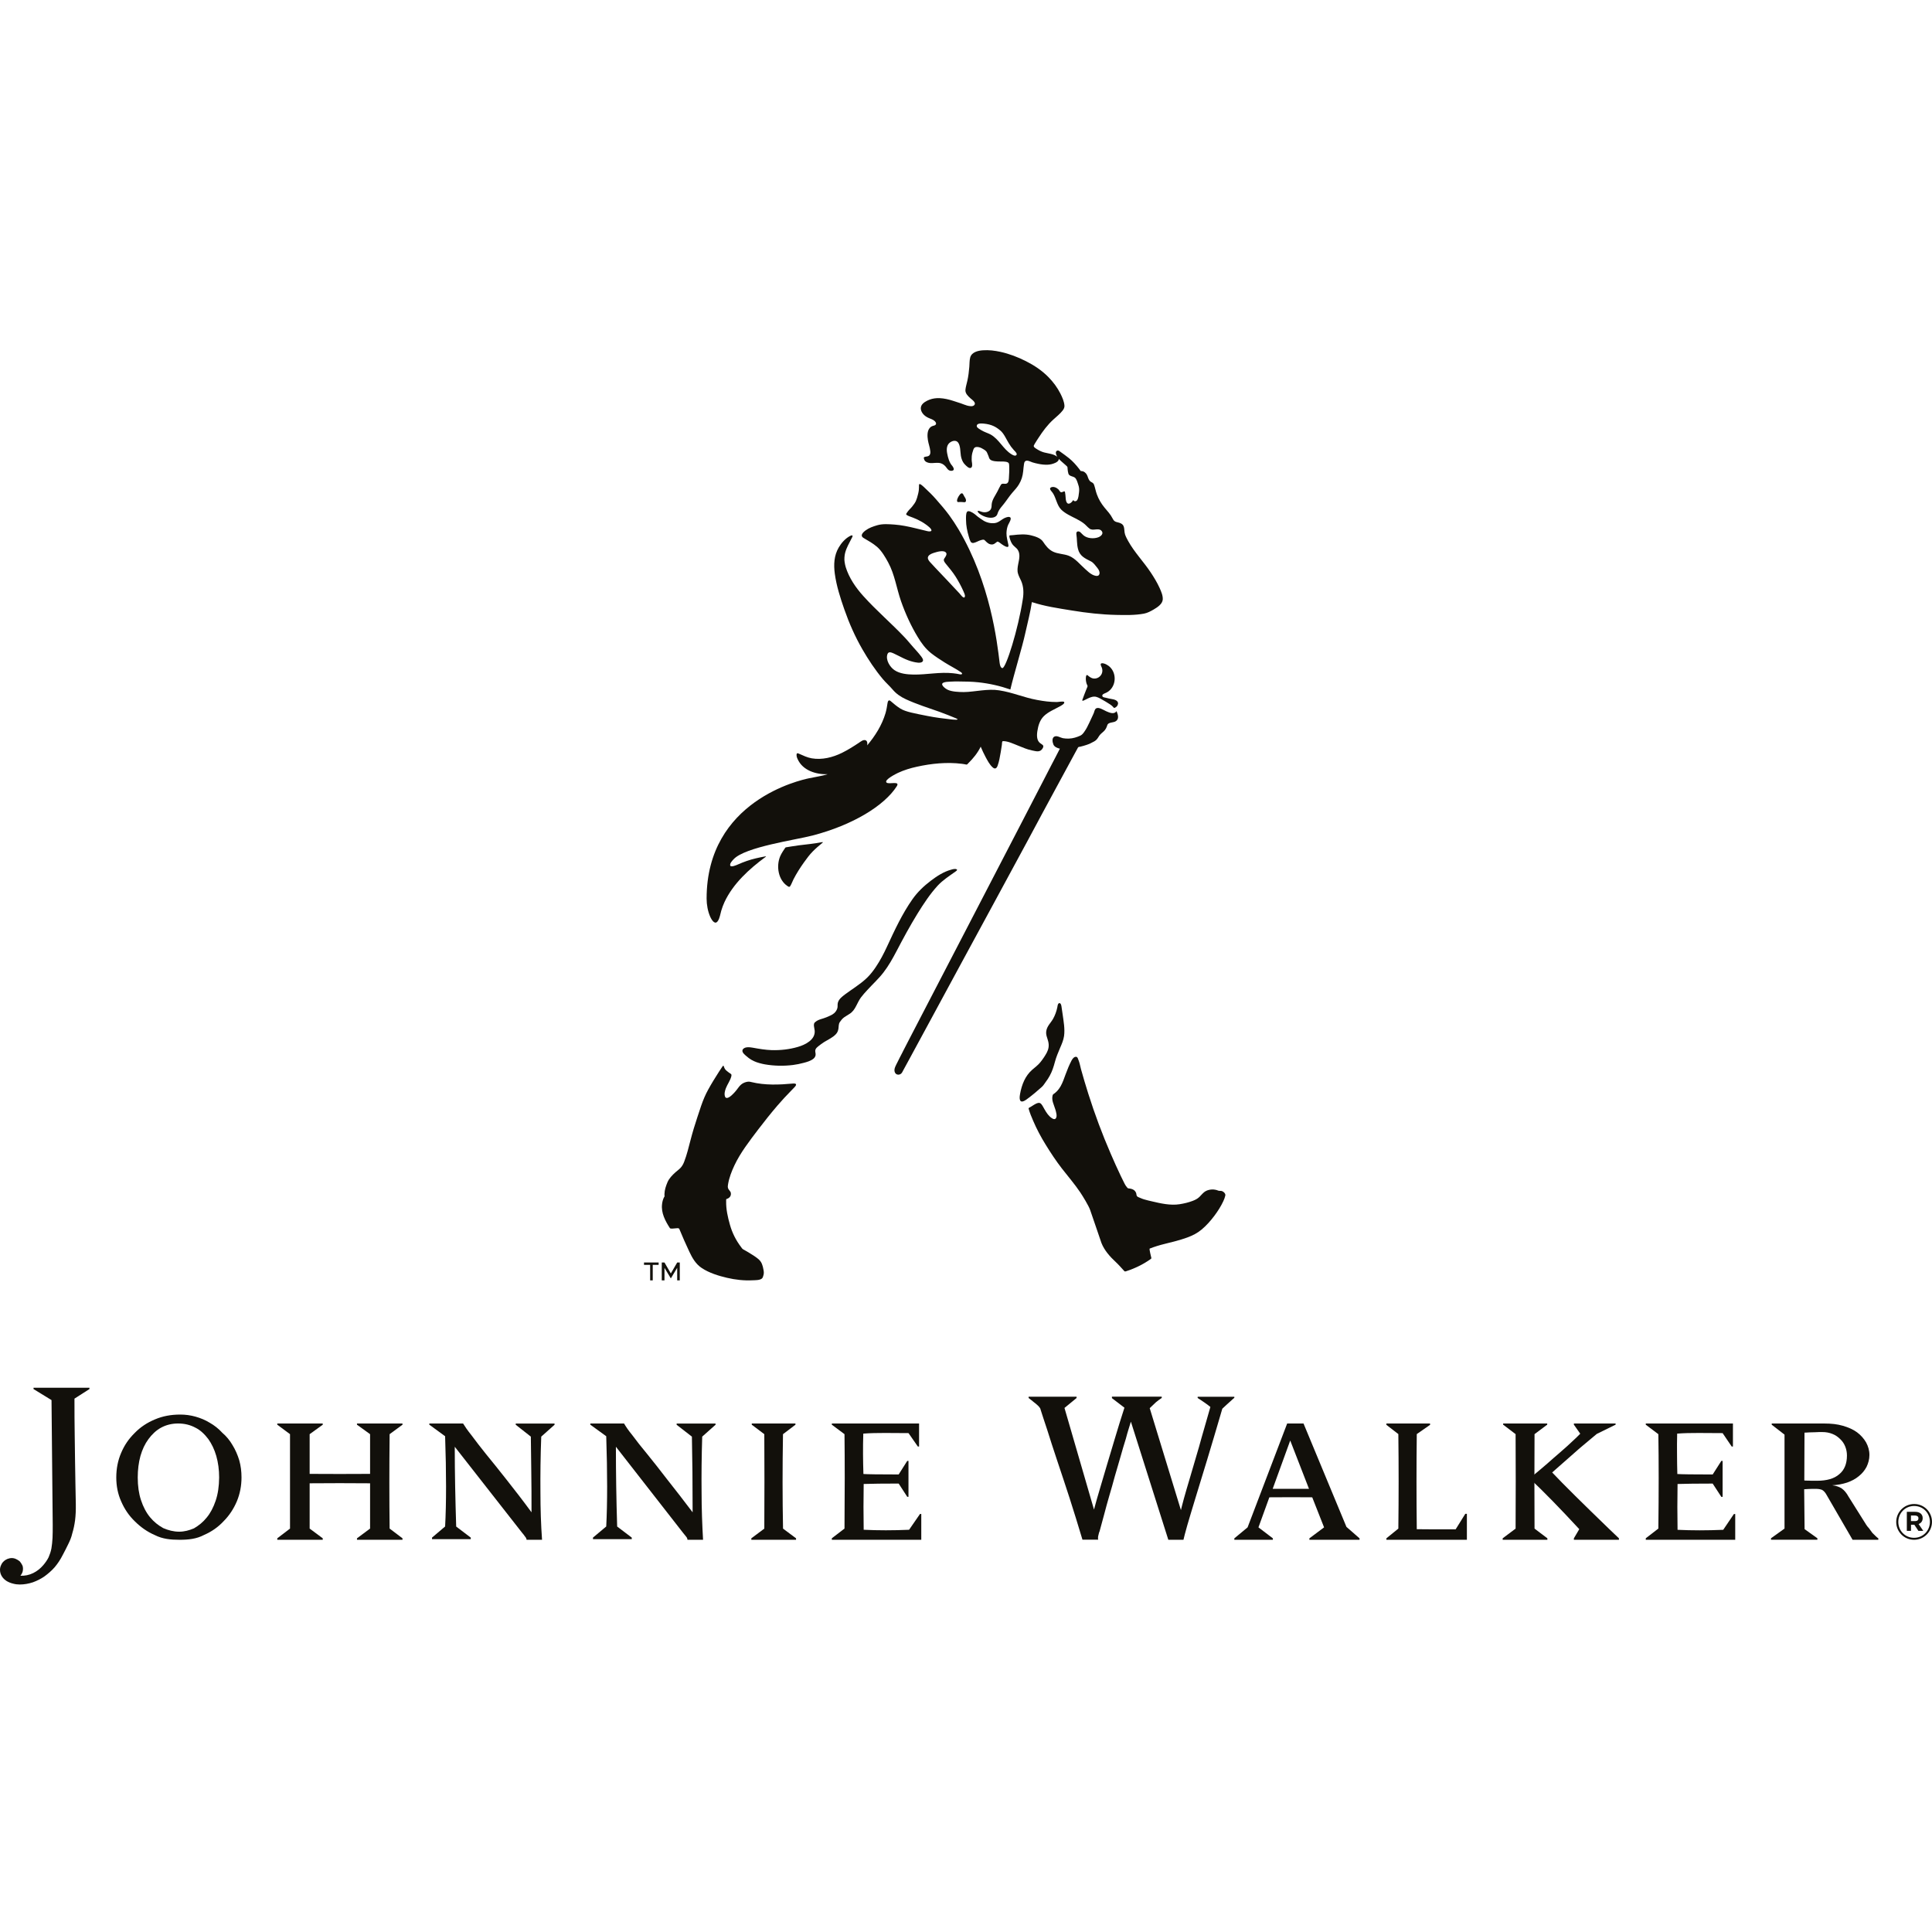 <svg width="320" height="320" viewBox="0 0 320 320" fill="none" xmlns="http://www.w3.org/2000/svg">
<path d="M112.064 235.982L114.601 237.951C114.624 239.747 114.653 241.679 114.69 243.792C114.698 245.89 114.72 248.102 114.72 250.486C113.177 248.441 111.797 246.668 110.529 245.068C109.29 243.46 108.17 242.026 107.206 240.849C106.204 239.642 105.396 238.615 104.743 237.725C104.075 236.917 103.63 236.238 103.363 235.778H97.777V235.974L100.411 237.883C100.611 244.011 100.611 248.985 100.411 252.833L98.215 254.675V254.931H104.639V254.675L102.213 252.833H102.221C102.08 248.351 102.013 243.989 102.013 239.627L113.103 253.845C113.244 254.033 113.437 254.26 113.622 254.486C113.8 254.675 113.867 254.909 113.867 255.037H116.448C116.308 252.584 116.204 249.943 116.204 247.113C116.174 244.336 116.204 241.257 116.308 237.951L118.518 235.982V235.785H112.072V235.982H112.064Z" fill="#12100B"/>
<path d="M129.688 237.545L131.752 235.976V235.778H124.515V235.976L126.594 237.545C126.623 242.708 126.623 247.901 126.594 253.187L124.444 254.793V255.037H131.852V254.793L129.695 253.187C129.595 248.145 129.595 242.99 129.688 237.545Z" fill="#12100B"/>
<path d="M150.574 253.378C147.95 253.492 145.436 253.492 143.053 253.378C143.01 250.837 143.01 248.31 143.053 245.792C144.445 245.746 146.369 245.723 148.847 245.723L150.268 247.915H150.472V241.972H150.268L148.847 244.217C145.582 244.217 143.614 244.186 143.01 244.14C142.98 243.052 142.944 241.949 142.944 240.846C142.944 239.742 142.944 238.646 142.988 237.452C144.132 237.361 145.378 237.345 146.602 237.345C147.819 237.345 149.116 237.368 150.479 237.368L152.024 239.59H152.228V235.778H137.777V235.976L139.876 237.543C139.927 242.033 139.927 247.215 139.876 253.18L137.777 254.786V255.037H152.592V250.761H152.381L150.574 253.378Z" fill="#12100B"/>
<path d="M85.421 235.982L87.924 237.951C87.946 239.747 87.983 241.679 87.998 243.792C88.035 245.89 88.035 248.102 88.035 250.486C86.543 248.441 85.146 246.668 83.891 245.068C82.614 243.46 81.485 242.026 80.505 240.849C79.54 239.642 78.745 238.615 78.092 237.725C77.438 236.917 76.985 236.238 76.703 235.778H71.111V235.974L73.725 237.883C73.933 244.011 73.933 248.985 73.725 252.833L71.557 254.675V254.931H77.973V254.675L75.545 252.833H75.559C75.418 248.351 75.322 243.989 75.322 239.627L86.453 253.845C86.632 254.033 86.788 254.26 86.951 254.486C87.129 254.675 87.218 254.909 87.218 255.037H89.78C89.602 252.584 89.513 249.943 89.513 247.113C89.491 244.336 89.52 241.257 89.647 237.951L91.852 235.982V235.785H85.421V235.982V235.982Z" fill="#12100B"/>
<path d="M198.362 231.545C198.716 231.756 199.085 232.026 199.446 232.267C199.829 232.515 200.161 232.785 200.478 233.033C199.8 235.463 199.136 237.637 198.598 239.636C198.023 241.591 197.529 243.269 197.109 244.714C196.681 246.114 196.35 247.304 196.084 248.237C195.848 249.135 195.671 249.784 195.598 250.12L190.43 233.237C190.791 232.88 191.13 232.552 191.447 232.267C191.794 231.975 192.125 231.735 192.42 231.545V231.333H184.171V231.574L186.242 233.157C185.667 234.923 185.151 236.601 184.665 238.235C184.2 239.811 183.751 241.292 183.33 242.693C182.91 244.072 182.542 245.385 182.18 246.581C181.804 247.785 181.502 248.938 181.2 250.032L176.312 233.201L178.317 231.552V231.341H170.37V231.552C170.709 231.822 171.011 232.041 171.24 232.245C171.469 232.428 171.66 232.559 171.815 232.72C171.963 232.851 172.088 232.975 172.162 233.084C172.25 233.201 172.338 233.318 172.353 233.471C172.619 234.273 172.965 235.412 173.459 236.849C173.938 238.366 174.476 240.059 175.11 241.941C175.737 243.831 176.43 245.874 177.145 248.092C177.845 250.317 178.575 252.593 179.29 255.022H181.9C181.863 254.891 181.863 254.825 181.863 254.774C181.863 254.599 181.885 254.439 181.922 254.315C181.952 254.176 182.003 253.994 182.04 253.841C182.114 253.687 182.158 253.556 182.188 253.403C182.416 252.586 182.652 251.717 182.903 250.769C183.153 249.821 183.426 248.799 183.728 247.771C184.031 246.742 184.348 245.662 184.635 244.568C184.967 243.503 185.247 242.408 185.579 241.328C185.866 240.292 186.176 239.249 186.486 238.264C186.751 237.206 187.068 236.302 187.311 235.47L193.511 255.037H196.018C196.114 254.628 196.305 253.848 196.644 252.666C196.984 251.52 197.411 250.047 197.979 248.208C198.532 246.414 199.195 244.247 199.947 241.766C200.699 239.278 201.554 236.411 202.454 233.325C202.984 232.814 203.419 232.442 203.759 232.129C204.083 231.837 204.304 231.625 204.444 231.523V231.348H198.37V231.545H198.362Z" fill="#12100B"/>
<path d="M5.553 230.072L8.533 231.901L8.732 252.532C8.732 253.382 8.732 254.095 8.701 254.733C8.671 255.332 8.602 255.94 8.517 256.463C8.417 256.995 8.248 257.473 8.049 257.936C7.834 258.376 7.519 258.824 7.165 259.241C6.697 259.788 6.152 260.228 5.491 260.554C4.823 260.881 4.117 261.018 3.372 260.995C3.448 260.926 3.517 260.813 3.587 260.684C3.648 260.592 3.694 260.471 3.748 260.312C3.786 260.167 3.809 260 3.809 259.788C3.809 259.606 3.771 259.401 3.671 259.211C3.571 258.991 3.433 258.824 3.279 258.619C3.087 258.467 2.903 258.331 2.68 258.239C2.442 258.118 2.189 258.065 1.958 258.065C1.705 258.065 1.475 258.118 1.229 258.209C1.014 258.3 0.799 258.429 0.614 258.611C0.43 258.771 0.284 258.983 0.184 259.226C0.069 259.454 0 259.727 0 260C0 260.441 0.123 260.79 0.315 261.101C0.522 261.427 0.776 261.655 1.098 261.868C1.413 262.05 1.751 262.202 2.143 262.293C2.527 262.399 2.895 262.444 3.256 262.444C4.024 262.444 4.746 262.308 5.445 262.08C6.129 261.83 6.774 261.511 7.373 261.093C7.972 260.653 8.54 260.167 9.055 259.583C9.562 258.976 9.999 258.323 10.368 257.594C10.683 256.987 11.005 256.395 11.274 255.818C11.551 255.249 11.812 254.702 11.981 253.943C12.181 253.298 12.334 252.562 12.434 251.811C12.534 251.014 12.572 250.141 12.557 249.139C12.534 248.084 12.511 247.029 12.495 245.92C12.472 244.79 12.465 243.567 12.434 242.178C12.411 240.797 12.388 239.279 12.373 237.571C12.342 235.818 12.334 233.867 12.334 231.658L14.815 230.072V229.852H5.553V230.072Z" fill="#12100B"/>
<path d="M35.713 248.586C35.339 249.685 34.86 250.602 34.232 251.36C33.618 252.126 32.915 252.679 32.129 253.142C31.336 253.475 30.55 253.695 29.668 253.695C28.74 253.695 27.864 253.46 27.041 253.104C26.203 252.641 25.477 252.058 24.857 251.307C24.221 250.542 23.719 249.586 23.352 248.465C22.993 247.381 22.814 246.13 22.814 244.712C22.814 243.431 22.963 242.248 23.263 241.149C23.577 240.065 24.003 239.155 24.587 238.367C25.156 237.586 25.874 236.896 26.682 236.464C27.505 236.017 28.455 235.774 29.503 235.774C30.58 235.774 31.523 236.017 32.361 236.464C33.199 236.874 33.91 237.571 34.501 238.352C35.07 239.155 35.511 240.073 35.825 241.157C36.132 242.241 36.297 243.423 36.297 244.72C36.282 246.168 36.102 247.449 35.713 248.586ZM38.519 239.368C38.07 238.587 37.501 237.89 36.813 237.306C36.192 236.624 35.489 236.078 34.74 235.653C33.977 235.183 33.199 234.872 32.369 234.637C31.546 234.41 30.715 234.296 29.847 234.296C28.328 234.296 26.929 234.554 25.642 235.107C24.37 235.638 23.248 236.373 22.305 237.351C21.332 238.306 20.599 239.368 20.06 240.656C19.522 241.907 19.26 243.264 19.26 244.712C19.26 246.122 19.514 247.449 20.083 248.707C20.629 249.966 21.37 251.05 22.342 251.99C23.3 252.945 24.407 253.726 25.657 254.264C26.922 254.908 28.268 255.037 29.735 255.037C31.194 255.037 32.548 254.901 33.805 254.233C35.04 253.695 36.125 252.945 37.045 251.952C37.995 250.996 38.699 249.905 39.23 248.669C39.746 247.418 40.001 246.115 40.001 244.705C40.001 243.704 39.881 242.756 39.626 241.862C39.35 240.96 38.983 240.118 38.519 239.368Z" fill="#12100B"/>
<path d="M59.127 235.976L61.297 237.544V244.121C57.911 244.144 54.584 244.144 51.288 244.121V237.544L53.458 235.976V235.778H45.926V235.976L48.036 237.544V253.18L45.926 254.793V255.037H53.458V254.793L51.288 253.18V245.681C54.592 245.651 57.911 245.651 61.297 245.681V253.18L59.127 254.793V255.037H66.666V254.793L64.534 253.18C64.474 248.285 64.474 243.124 64.534 237.544L66.666 235.976V235.778H59.127V235.976Z" fill="#12100B"/>
<path d="M210.798 246.592L213.702 238.595L216.808 246.592H210.798ZM215.905 235.778H213.195L206.639 252.98L204.444 254.799V255.037H210.828V254.799L208.439 252.98L210.245 248.001C212.769 247.979 215.136 247.979 217.346 248.001L219.309 252.98L216.875 254.799V255.037H225.185V254.799L223.012 252.898L215.905 235.778Z" fill="#12100B"/>
<path d="M285.42 253.385C282.727 253.499 280.208 253.499 277.856 253.385C277.813 250.843 277.813 248.315 277.856 245.796C279.218 245.75 281.132 245.727 283.673 245.727L285.107 247.927H285.318V241.974H285.107L283.673 244.22C280.368 244.22 278.446 244.189 277.82 244.144C277.791 243.063 277.769 241.959 277.769 240.848C277.747 239.751 277.769 238.648 277.791 237.452C278.926 237.361 280.106 237.346 281.365 237.346C282.603 237.346 283.95 237.369 285.318 237.369L286.825 239.592H287.029V235.778H272.593V235.976L274.675 237.544C274.748 242.028 274.748 247.212 274.675 253.18L272.593 254.786V255.037H287.408V250.767H287.189L285.42 253.385Z" fill="#12100B"/>
<path d="M300.965 245.259H300.512H299.971C299.748 245.236 299.526 245.236 299.363 245.236C299.148 245.236 298.985 245.236 298.851 245.213L298.881 237.292C299.125 237.292 299.437 237.254 299.719 237.246C300.015 237.231 300.297 237.231 300.594 237.224C300.861 237.201 301.098 237.193 301.321 237.193H301.788C302.433 237.186 303.004 237.3 303.494 237.497C304.043 237.711 304.458 238.023 304.814 238.38C305.177 238.723 305.459 239.149 305.63 239.598C305.823 240.077 305.912 240.564 305.912 241.081C305.912 242.428 305.496 243.478 304.636 244.178C303.798 244.917 302.559 245.259 300.965 245.259ZM310.688 254.451C310.525 254.276 310.317 254.071 310.124 253.896C309.932 253.652 309.746 253.371 309.568 253.135C309.353 252.914 309.205 252.709 309.108 252.556L306.149 247.846C305.845 247.291 305.489 246.857 305.066 246.545C304.636 246.263 304.102 246.081 303.472 246.005C304.339 245.967 305.17 245.807 305.927 245.563C306.668 245.305 307.328 244.962 307.862 244.513C308.419 244.072 308.834 243.57 309.153 242.976C309.442 242.375 309.635 241.721 309.635 240.99C309.635 240.229 309.427 239.544 309.086 238.913C308.723 238.289 308.211 237.695 307.58 237.231C306.935 236.759 306.134 236.409 305.229 236.151C304.317 235.884 303.316 235.778 302.181 235.778H299.333H293.452V235.976L295.573 237.619V253.18L293.333 254.786V255.029H301.017V254.786L298.896 253.272L298.829 246.667C299.274 246.644 299.674 246.606 300.053 246.606H300.868C301.247 246.606 301.595 246.69 301.795 246.773C302.04 246.91 302.255 247.139 302.441 247.435L306.846 255.037H311.111V254.794C311.007 254.725 310.866 254.634 310.688 254.451Z" fill="#12100B"/>
<path d="M257.089 243.884C258.882 242.291 260.408 240.951 261.649 239.869C262.915 238.818 263.823 238.033 264.481 237.5L267.596 235.968V235.778H260.684V235.968L261.738 237.469C261.024 238.208 260.27 238.871 259.548 239.549C258.801 240.219 258.063 240.852 257.333 241.484C256.619 242.116 255.929 242.733 255.256 243.289C254.582 243.853 253.942 244.409 253.333 244.844C255.71 247.076 258.42 249.864 261.576 253.277L260.684 254.793V255.037H268.148V254.793L266.558 253.277C262.12 248.988 258.988 245.903 257.089 243.884Z" fill="#12100B"/>
<path d="M254.168 237.538L256.268 235.968V235.778H248.967V235.968L251.031 237.538C251.06 242.733 251.06 247.914 251.031 253.186L248.889 254.793V255.037H256.296V254.793L254.168 253.186C254.139 247.861 254.139 242.672 254.168 237.538Z" fill="#12100B"/>
<path d="M241.1 253.307H237.641C236.541 253.307 235.564 253.284 234.663 253.284C234.602 247.964 234.602 242.767 234.663 237.531L236.864 235.999V235.778H229.63V235.999L231.61 237.531C231.672 242.728 231.672 247.896 231.61 253.185L229.63 254.793V255.037H242.963V250.731H242.702L241.1 253.307Z" fill="#12100B"/>
<path d="M108.121 209.502H109.09V209.111H106.667V209.502H107.685V212.074H108.114V209.502H108.121ZM111.111 210.926L110.059 209.111H109.609V212.074H110.059V209.992L111.111 211.745L112.164 209.992V212.074H112.593V209.111H112.164L111.111 210.926Z" fill="#12100B"/>
<path d="M317.756 251.489C317.756 251.755 317.569 251.941 317.215 251.941H316.514V251.018H317.197C317.534 251.027 317.756 251.178 317.756 251.489ZM318.457 251.444C318.457 250.797 317.969 250.406 317.223 250.406H315.831V253.556H316.523V252.544H317.073L317.747 253.556H318.554L317.782 252.429C318.173 252.278 318.457 251.968 318.457 251.444ZM319.654 252.065C319.654 253.52 318.528 254.709 317.028 254.709C315.547 254.709 314.42 253.538 314.42 252.083C314.42 250.628 315.547 249.439 317.046 249.439C318.536 249.439 319.654 250.61 319.654 252.065ZM320 252.065C320 250.451 318.714 249.111 317.046 249.111C315.387 249.111 314.074 250.459 314.074 252.083C314.074 253.697 315.369 255.037 317.028 255.037C318.687 255.037 320 253.68 320 252.065Z" fill="#12100B"/>
<path d="M130.434 146.76C130.584 146.858 130.748 146.978 130.87 146.79C131.106 146.436 131.242 145.993 131.435 145.624C131.935 144.654 132.521 143.737 133.143 142.864C133.608 142.218 134.073 141.571 134.63 141.014C135.116 140.518 135.645 140.074 136.174 139.638C136.374 139.495 136.31 139.458 136.11 139.495C134.852 139.743 133.572 139.856 132.307 140.014C131.728 140.082 130.291 140.33 130.162 140.345C130.126 140.352 130.076 140.405 130.062 140.42C129.876 140.683 129.44 141.315 129.226 141.819C128.532 143.466 128.897 145.745 130.434 146.76Z" fill="#12100B"/>
<path d="M160.456 88.854C160.531 89.127 160.615 89.418 160.741 89.672C160.841 89.882 161.042 89.963 161.252 89.927C161.67 89.845 162.056 89.572 162.466 89.463C162.709 89.409 162.927 89.299 163.119 89.5C163.438 89.827 163.739 90.145 164.208 90.182C164.627 90.218 164.845 89.945 165.172 89.718C165.306 89.627 165.825 90.073 165.942 90.154C166.16 90.3 167.157 91.001 167.023 90.255C166.905 89.6 166.696 89.008 166.704 88.326C166.713 87.844 166.796 87.353 166.989 86.916C167.09 86.68 167.709 85.788 167.224 85.642C166.956 85.552 166.57 85.724 166.327 85.834C165.9 86.052 165.548 86.407 165.096 86.561C164.443 86.789 163.538 86.616 162.944 86.261C162.609 86.052 162.282 85.824 161.964 85.588C161.612 85.279 161.227 84.951 160.799 84.769C160.623 84.687 160.314 84.578 160.163 84.787C159.962 85.088 160.004 85.761 160.004 86.106C160.004 87.052 160.196 87.971 160.456 88.854Z" fill="#12100B"/>
<path d="M158.787 83.155C159.026 83.122 159.26 83.155 159.499 83.166C159.647 83.177 160.091 83.299 159.983 82.748C159.938 82.528 159.79 82.352 159.704 82.198C159.619 82.044 159.499 81.758 159.379 81.714C159.123 81.626 158.816 82.11 158.656 82.429C158.462 82.803 158.445 83.232 158.787 83.155Z" fill="#12100B"/>
<path d="M179.797 115.88C180.246 115.659 180.739 115.382 181.247 115.382C181.688 115.374 182.144 115.651 182.527 115.864C182.976 116.125 183.432 116.377 183.866 116.67C184.072 116.804 184.256 116.962 184.425 117.151C184.492 117.23 184.492 117.286 184.595 117.246C184.661 117.222 184.727 117.191 184.786 117.159C184.918 117.08 185.021 116.97 185.095 116.835C185.433 116.156 184.742 115.88 184.234 115.801C183.859 115.738 183.498 115.659 183.13 115.564C182.998 115.532 182.704 115.501 182.623 115.374C182.417 115.05 182.873 114.885 183.064 114.806C183.373 114.687 183.66 114.49 183.903 114.245C184.867 113.25 184.867 111.528 183.896 110.533C183.697 110.327 183.454 110.162 183.211 110.035C182.998 109.94 182.593 109.767 182.38 109.901C182.203 110.011 182.402 110.359 182.468 110.509C182.608 110.833 182.63 111.196 182.512 111.52C182.299 112.089 181.74 112.428 181.18 112.389C180.842 112.365 180.562 112.183 180.29 111.97C180.224 111.907 180.099 111.757 179.996 111.82C179.878 111.891 179.871 112.081 179.856 112.207C179.819 112.57 179.878 112.942 179.988 113.281C180.047 113.423 180.172 113.581 180.121 113.724C180.055 113.905 179.974 114.079 179.908 114.245C179.694 114.798 179.466 115.351 179.275 115.911C179.164 116.251 179.657 115.943 179.797 115.88Z" fill="#12100B"/>
<path d="M172.553 180.035C172.8 179.817 173.01 179.476 173.206 179.205C173.446 178.887 173.664 178.553 173.86 178.196C174.259 177.483 174.513 176.692 174.723 175.901C174.934 175.094 175.261 174.334 175.58 173.574C175.856 172.945 176.139 172.294 176.24 171.604C176.407 170.425 176.161 169.137 176.001 167.974C175.943 167.547 175.87 167.12 175.812 166.694C175.79 166.508 175.696 166.112 175.449 166.151C175.188 166.197 175.166 166.639 175.123 166.849C174.985 167.516 174.752 168.167 174.419 168.757C174.027 169.447 173.41 169.951 173.293 170.797C173.199 171.456 173.489 171.922 173.627 172.534C173.78 173.186 173.685 173.768 173.381 174.349C173.083 174.9 172.727 175.427 172.335 175.916C171.929 176.428 171.443 176.769 170.964 177.188C169.802 178.204 169.236 179.647 168.953 181.198C168.888 181.555 168.742 182.524 169.338 182.439C169.686 182.393 170.027 182.098 170.31 181.896C171.094 181.307 171.835 180.678 172.553 180.035Z" fill="#12100B"/>
<path d="M202.261 197.252C202.105 197.237 201.868 197.26 201.727 197.185C201.571 197.118 201.4 197.073 201.237 197.05C200.635 196.945 199.9 197.08 199.425 197.477C199.143 197.709 198.92 197.994 198.66 198.248C198.341 198.555 197.969 198.742 197.553 198.9C196.848 199.169 196.143 199.334 195.4 199.454C193.863 199.701 192.222 199.319 190.729 198.967C190.306 198.87 189.883 198.772 189.467 198.645C189.274 198.585 189.073 198.51 188.895 198.428C188.739 198.36 188.42 198.256 188.316 198.121C188.219 197.979 188.234 197.732 188.167 197.567C188.034 197.237 187.766 197.028 187.439 196.93C187.261 196.878 187.083 196.848 186.912 196.833C186.779 196.826 186.697 196.698 186.623 196.601C186.467 196.421 186.348 196.219 186.244 196.009C186.036 195.59 185.835 195.178 185.628 194.759C185.056 193.554 184.499 192.326 183.972 191.098C182.561 187.848 181.321 184.524 180.251 181.14C179.821 179.785 179.42 178.43 179.041 177.067C178.915 176.588 178.825 176.056 178.64 175.6C178.558 175.412 178.499 175.053 178.231 175.038C177.875 175.016 177.615 175.405 177.467 175.682C177.088 176.416 176.776 177.172 176.494 177.95C176.249 178.624 176.019 179.306 175.662 179.935C175.499 180.219 175.306 180.481 175.083 180.721C174.964 180.841 174.845 180.953 174.712 181.058C174.585 181.155 174.4 181.237 174.355 181.395C174.117 182.241 174.57 182.974 174.801 183.768C174.905 184.142 175.165 184.906 174.86 185.258C174.6 185.565 174.066 185.116 173.865 184.921C173.405 184.487 173.085 183.88 172.781 183.341C172.588 183.012 172.387 182.593 171.957 182.682C171.504 182.772 171.095 183.117 170.702 183.341C170.538 183.446 170.315 183.469 170.382 183.671C170.575 184.345 170.843 184.996 171.125 185.64C171.704 186.995 172.402 188.313 173.182 189.571C174.014 190.926 174.897 192.266 175.87 193.524C176.887 194.841 177.994 196.107 178.922 197.492C179.338 198.106 180.288 199.671 180.541 200.352C180.823 201.123 182.293 205.496 182.434 205.878C182.917 207.105 183.853 208.154 184.803 209.03C185.256 209.449 185.672 209.936 186.095 210.392C186.274 210.579 186.251 210.632 186.504 210.565C187.031 210.407 187.543 210.198 188.056 209.973C188.761 209.659 189.452 209.299 190.098 208.872C190.157 208.827 190.729 208.483 190.707 208.393C190.67 208.199 190.313 206.843 190.425 206.806C191.241 206.484 192.029 206.244 192.883 206.035C194.145 205.728 195.422 205.413 196.64 204.972C197.509 204.65 198.311 204.253 199.024 203.654C199.818 202.988 200.516 202.201 201.14 201.37C201.697 200.622 202.217 199.82 202.618 198.959C202.759 198.652 202.885 198.331 202.959 197.994C203.004 197.649 202.581 197.29 202.261 197.252Z" fill="#12100B"/>
<path d="M151.98 151.305C152.983 149.689 154.044 148.067 155.328 146.671C156.172 145.768 157.24 145.085 158.236 144.373C158.315 144.314 158.669 144.094 158.445 143.984C158.186 143.852 157.781 143.977 157.529 144.05C156.302 144.38 155.191 145.107 154.181 145.871C153.033 146.738 151.973 147.744 151.136 148.933C149.433 151.356 148.184 154.051 146.936 156.746C146.388 157.935 145.781 159.103 145.045 160.19C144.627 160.814 144.158 161.416 143.624 161.937C143.025 162.517 142.354 163.017 141.676 163.494C141.105 163.898 140.514 164.287 139.958 164.706C139.475 165.073 138.919 165.491 138.767 166.115C138.688 166.439 138.789 166.747 138.666 167.07C138.565 167.364 138.392 167.606 138.169 167.812C137.801 168.135 137.317 168.296 136.877 168.495C136.292 168.752 135.556 168.825 135.066 169.258C134.597 169.523 134.9 170.264 134.936 170.683C135.08 172.217 133.37 173.047 132.158 173.4C130.765 173.811 129.279 173.972 127.835 173.936C126.76 173.899 125.736 173.723 124.689 173.532C124.213 173.451 123.434 173.341 123.073 173.759C122.705 174.207 123.354 174.692 123.65 174.949C124.155 175.397 124.675 175.705 125.31 175.933C125.634 176.043 125.959 176.139 126.298 176.212C126.356 176.234 126.702 176.285 126.702 176.293C128.225 176.557 129.813 176.586 131.342 176.396C131.934 176.322 132.526 176.197 133.103 176.043C133.666 175.896 134.301 175.72 134.763 175.331C135.001 175.125 135.131 174.846 135.087 174.523C135.058 174.281 134.986 174.083 135.066 173.848C135.145 173.62 135.347 173.444 135.535 173.297C135.845 173.047 136.17 172.805 136.509 172.592C137.173 172.181 137.887 171.88 138.443 171.3C138.695 171.043 138.825 170.712 138.876 170.352C138.919 170.015 138.897 169.603 139.085 169.31C139.301 168.994 139.496 168.737 139.814 168.502C140.11 168.296 140.413 168.127 140.716 167.929C141.228 167.606 141.531 167.158 141.813 166.607C142.058 166.138 142.282 165.646 142.592 165.22C142.917 164.786 143.285 164.383 143.645 163.993C144.533 163.017 145.522 162.121 146.33 161.071C147.174 159.977 147.852 158.765 148.495 157.539C149.599 155.424 150.732 153.331 151.98 151.305Z" fill="#12100B"/>
<path d="M131.333 179.469C129.05 179.68 126.712 179.775 124.469 179.229C124.162 179.149 123.95 179.127 123.627 179.207C123.297 179.287 122.99 179.433 122.738 179.651C122.431 179.913 122.226 180.255 121.982 180.561C121.738 180.86 121.478 181.158 121.187 181.413C120.943 181.631 120.29 182.163 120.085 181.624C119.928 181.187 120.07 180.663 120.227 180.248C120.479 179.593 120.935 178.996 121.116 178.326C121.148 178.195 121.203 177.955 121.053 177.875C120.809 177.736 120.558 177.518 120.337 177.343C120.077 177.139 119.975 176.899 119.881 176.608C119.81 176.404 119.7 176.6 119.629 176.695C119.44 176.972 119.267 177.241 119.086 177.51C118.472 178.472 117.866 179.44 117.323 180.43C116.827 181.318 116.457 182.214 116.126 183.175C115.709 184.412 115.3 185.65 114.914 186.902C114.537 188.14 114.237 189.392 113.899 190.637C113.734 191.234 113.545 191.831 113.324 192.414C113.183 192.778 113.002 193.127 112.726 193.426C112.482 193.695 112.16 193.914 111.876 194.168C111.349 194.649 110.845 195.151 110.562 195.799C110.302 196.418 110.074 197.081 110.058 197.743C110.05 197.86 110.05 197.983 110.074 198.093C110.09 198.173 109.987 198.282 109.956 198.355C109.79 198.697 109.696 199.083 109.657 199.454C109.484 200.881 110.176 202.213 110.955 203.415C111.066 203.568 111.64 203.466 111.821 203.458C112.034 203.451 112.419 203.342 112.514 203.553C113.033 204.82 113.592 206.072 114.174 207.317C114.662 208.351 115.221 209.356 116.244 210.033C117.457 210.834 119.007 211.321 120.432 211.649C121.801 211.969 123.234 212.13 124.642 212.057C125.091 212.035 125.823 212.064 126.193 211.766C126.35 211.642 126.405 211.38 126.453 211.205C126.547 210.906 126.516 210.586 126.453 210.295C126.335 209.64 126.185 209.043 125.642 208.569C125.225 208.213 124.753 207.914 124.273 207.623C123.895 207.383 123.509 207.157 123.116 206.946C122.95 206.851 122.864 206.72 122.753 206.56C121.888 205.424 121.274 204.194 120.896 202.847C120.534 201.565 120.243 200.277 120.274 198.952C120.282 198.821 120.227 198.617 120.369 198.58C120.526 198.537 120.668 198.464 120.786 198.355C121.022 198.144 121.085 197.911 121.053 197.619C121.022 197.306 120.684 197.11 120.589 196.797C120.518 196.586 120.55 196.367 120.589 196.149C120.77 195.057 121.179 194.008 121.652 193.004C122.643 190.907 124.139 188.985 125.555 187.114C126.594 185.752 127.657 184.412 128.775 183.109C129.491 182.279 130.231 181.471 131.002 180.692C131.199 180.488 131.403 180.292 131.592 180.081C131.695 179.964 131.852 179.804 131.852 179.651C131.86 179.433 131.458 179.462 131.333 179.469Z" fill="#12100B"/>
<path d="M174.93 130.487C175.962 128.593 176.986 126.691 178.018 124.79C178.139 124.56 178.274 124.316 178.402 124.087C178.448 123.991 178.5 123.909 178.545 123.821C178.621 123.687 178.756 123.71 178.907 123.68C179.269 123.599 179.607 123.495 179.954 123.384C180.406 123.236 180.835 123.029 181.249 122.792C181.648 122.563 181.799 122.304 182.025 121.934C182.228 121.608 182.522 121.401 182.801 121.142C183.125 120.846 183.283 120.506 183.411 120.091C183.554 119.625 184.367 119.699 184.736 119.5C185.399 119.152 185.196 118.427 184.962 117.85C184.94 117.776 184.902 117.813 184.895 117.827C184.51 118.39 183.682 118.005 183.207 117.798C182.816 117.62 182.002 117.073 181.566 117.324C181.31 117.465 181.257 117.864 181.166 118.101C181.106 118.257 181.031 118.412 180.956 118.567C180.775 118.959 180.587 119.352 180.406 119.744C180.172 120.247 179.931 120.735 179.607 121.186C179.419 121.453 179.246 121.69 178.952 121.838C178.658 121.978 178.342 122.082 178.026 122.178C177.423 122.356 176.678 122.385 176.053 122.267C175.631 122.185 175.134 121.823 174.697 121.978C174.177 122.171 174.313 122.925 174.479 123.317C174.637 123.717 175.156 123.917 175.548 124.005C174.953 125.197 174.607 125.803 174.147 126.706C173.786 127.409 173.417 128.119 173.055 128.822C171.812 131.227 170.562 133.639 169.319 136.043C167.64 139.284 165.953 142.525 164.273 145.773C162.466 149.258 160.651 152.75 158.843 156.242C157.209 159.387 155.575 162.531 153.94 165.683C152.795 167.888 151.643 170.108 150.498 172.313C150.205 172.89 149.903 173.46 149.61 174.037C149.549 174.155 149.489 174.281 149.429 174.399C149.158 174.925 148.879 175.45 148.623 175.983C148.405 176.434 148.028 177.011 148.186 177.529C148.367 178.158 149.158 178.128 149.429 177.61C149.512 177.477 149.587 177.337 149.647 177.203C149.956 176.634 150.272 176.064 150.581 175.487C151.741 173.356 152.893 171.225 154.046 169.094C155.695 166.053 157.344 163.012 158.986 159.964C160.877 156.479 162.76 153.002 164.65 149.524C166.503 146.091 168.363 142.658 170.223 139.225C171.782 136.302 173.356 133.395 174.93 130.487Z" fill="#12100B"/>
<path d="M192.054 97.359C191.653 96.478 191.149 95.649 190.614 94.842C189.427 93.042 187.891 91.481 186.844 89.584C186.659 89.248 186.473 88.897 186.347 88.531C186.191 88.082 186.28 87.597 186.102 87.156C185.961 86.79 185.56 86.611 185.204 86.536C184.692 86.424 184.491 86.312 184.261 85.842C183.942 85.192 183.408 84.632 182.948 84.079C182.399 83.414 181.968 82.69 181.671 81.868C181.478 81.345 181.389 80.792 181.204 80.27C181.085 79.956 180.885 79.941 180.647 79.777C180.358 79.582 180.239 79.186 180.135 78.888C180.016 78.544 179.771 78.216 179.408 78.081C179.274 78.036 179.141 78.021 179 78.014C178.896 77.894 178.807 77.76 178.718 77.633C178.213 76.983 177.686 76.4 177.055 75.885C176.58 75.512 176.09 75.153 175.593 74.802C175.452 74.698 175.289 74.57 175.103 74.638C174.688 74.795 174.962 75.392 175.111 75.646C174.51 75.176 173.656 75.123 172.936 74.936C172.483 74.817 172.023 74.578 171.63 74.317C171.437 74.19 171.148 74.018 171.237 73.786C171.289 73.667 171.348 73.57 171.378 73.517C171.6 73.136 171.771 72.897 172.008 72.524C172.728 71.411 173.485 70.388 174.465 69.492C174.992 69.006 175.593 68.543 176.031 67.968C176.209 67.721 176.328 67.482 176.306 67.183C176.254 66.496 175.949 65.809 175.645 65.204C175.133 64.188 174.443 63.262 173.649 62.456C172.572 61.358 171.296 60.514 169.938 59.826C168.595 59.147 167.177 58.601 165.715 58.28C164.772 58.071 163.785 57.952 162.828 58.019C162.019 58.071 160.98 58.295 160.705 59.176C160.564 59.669 160.594 60.237 160.55 60.752C160.483 61.537 160.394 62.314 160.223 63.075C160.119 63.568 159.948 64.076 159.904 64.577C159.859 65.152 160.312 65.585 160.705 65.944C160.958 66.183 161.752 66.668 161.366 67.101C161.099 67.393 160.535 67.258 160.208 67.183C159.845 67.086 159.511 66.93 159.154 66.81C158.739 66.668 158.316 66.541 157.893 66.399C157.165 66.16 156.394 65.981 155.629 65.944C155.05 65.921 154.479 65.996 153.937 66.205C153.462 66.392 152.839 66.713 152.609 67.198C152.341 67.766 152.675 68.394 153.098 68.774C153.373 69.028 153.722 69.2 154.071 69.335C154.427 69.469 154.776 69.618 154.983 69.955C155.102 70.149 155.043 70.335 154.85 70.44C154.694 70.515 154.516 70.522 154.36 70.597C154.234 70.657 154.115 70.746 154.026 70.843C153.536 71.374 153.588 72.24 153.692 72.912C153.789 73.517 154.026 74.1 154.085 74.713C154.115 74.944 154.1 75.228 153.937 75.415C153.781 75.586 153.544 75.609 153.336 75.639C152.957 75.683 152.965 75.818 153.091 76.147C153.158 76.341 153.336 76.475 153.514 76.557C154.13 76.834 154.761 76.625 155.399 76.662C156.104 76.692 156.527 77.095 156.913 77.648C157.113 77.932 157.492 78.066 157.818 77.932C158.152 77.79 157.878 77.371 157.744 77.185C157.225 76.617 157.024 75.833 156.883 75.101C156.75 74.429 156.779 73.652 157.403 73.249C157.655 73.077 158.004 72.957 158.308 73.039C158.65 73.129 158.828 73.458 158.917 73.771C159.14 74.503 159.021 75.28 159.281 76.012C159.399 76.371 159.57 76.692 159.837 76.953C160.045 77.162 160.52 77.678 160.839 77.476C161.084 77.319 161.017 76.908 160.995 76.669C160.928 76.318 160.928 75.96 160.95 75.609C160.98 75.213 161.091 74.825 161.225 74.451C161.344 74.13 161.537 74.01 161.878 74.033C162.167 74.048 162.457 74.152 162.694 74.294C162.991 74.466 163.348 74.638 163.489 74.981C163.6 75.258 163.756 75.564 163.83 75.855C163.934 76.102 164.119 76.229 164.364 76.303C164.965 76.483 165.604 76.423 166.212 76.445C166.457 76.46 166.769 76.475 166.984 76.617C167.147 76.714 167.147 76.961 167.155 77.132C167.184 77.827 167.155 78.544 167.103 79.239C167.073 79.642 167.021 80.135 166.502 80.135C166.235 80.135 165.938 80.038 165.774 80.307C165.567 80.65 165.403 81.016 165.218 81.375C164.884 82.032 164.349 82.719 164.26 83.466C164.231 83.802 164.268 84.124 164.053 84.422C163.845 84.714 163.459 84.848 163.103 84.848C162.91 84.848 162.709 84.818 162.524 84.751C162.368 84.699 162.205 84.617 162.034 84.617C161.73 84.624 162.175 85.05 162.234 85.087C162.798 85.505 163.6 85.819 164.312 85.745C164.557 85.722 164.802 85.64 164.995 85.468C165.188 85.289 165.218 85.057 165.314 84.818C165.522 84.31 165.938 83.885 166.272 83.459C166.754 82.854 167.162 82.197 167.667 81.614C168.053 81.166 168.468 80.74 168.765 80.232C169.181 79.552 169.389 78.858 169.47 78.066C169.515 77.67 169.537 77.274 169.604 76.886C169.648 76.557 169.745 76.288 170.138 76.303C170.42 76.311 170.732 76.498 170.999 76.58C171.318 76.684 171.652 76.759 171.986 76.826C172.491 76.931 173.003 76.991 173.522 76.968C173.953 76.953 174.376 76.849 174.769 76.669C174.999 76.572 175.37 76.356 175.37 76.012C175.378 76.012 175.378 76.012 175.378 76.005C175.623 76.288 175.927 76.528 176.202 76.774C176.402 76.961 176.706 77.2 176.758 77.282C176.832 77.386 176.818 77.543 176.825 77.663C176.847 77.924 176.884 78.193 176.959 78.447C177.092 78.895 177.693 78.865 178.02 79.104C178.324 79.328 178.465 79.904 178.584 80.255C178.74 80.688 178.777 81.054 178.725 81.509C178.666 81.928 178.643 82.466 178.421 82.824C178.28 83.056 177.879 83.123 177.782 82.809C177.627 83.026 177.426 83.295 177.166 83.392C176.714 83.571 176.573 83.026 176.528 82.712C176.498 82.533 176.461 81.39 176.32 81.382C176.12 81.368 175.905 81.599 175.704 81.524C175.571 81.472 175.422 81.181 175.326 81.076C175.022 80.778 174.524 80.531 174.101 80.718C173.634 80.927 174.213 81.405 174.369 81.644C174.933 82.488 175.044 83.675 175.771 84.407C176.417 85.05 177.367 85.476 178.161 85.879C178.584 86.096 179.007 86.327 179.4 86.611C179.794 86.88 180.068 87.261 180.447 87.545C181.018 87.993 181.849 87.403 182.384 87.858C182.903 88.329 182.376 88.829 181.887 89.001C181.144 89.263 180.091 89.195 179.467 88.672C179.289 88.523 179.133 88.336 178.955 88.172C178.673 87.911 178.213 87.955 178.28 88.463C178.413 89.36 178.332 90.062 178.554 90.943C178.844 92.101 179.705 92.489 180.677 92.975C181.137 93.206 181.426 93.669 181.753 94.058C181.99 94.327 182.295 94.917 182.005 95.253C181.79 95.507 181.271 95.365 180.899 95.163C180.439 94.917 180.135 94.596 179.757 94.267C178.903 93.52 178.116 92.482 177.033 92.056C176.179 91.727 175.237 91.765 174.413 91.369C173.678 91.01 173.196 90.383 172.758 89.718C172.35 89.106 171.459 88.844 170.784 88.672C169.797 88.426 168.773 88.516 167.771 88.635C167.719 88.643 167.222 88.665 167.214 88.68C167.147 88.807 167.207 89.001 167.236 89.128C167.333 89.487 167.496 89.912 167.734 90.211C167.927 90.45 168.179 90.622 168.387 90.838C169.092 91.57 168.817 92.571 168.639 93.468C168.543 93.976 168.461 94.513 168.617 95.014C168.736 95.432 168.951 95.805 169.129 96.201C169.552 97.15 169.574 98.226 169.411 99.234C168.639 104.268 166.635 110.61 166.042 110.654C165.893 110.662 165.663 110.52 165.567 109.758C165.158 106.382 164.06 96.612 158.768 87.686C158.286 86.88 157.767 86.088 157.217 85.334C156.549 84.422 155.8 83.571 155.058 82.719C154.375 81.935 153.93 81.524 153.173 80.807C153.106 80.74 152.356 79.993 152.252 80.21C152.148 80.426 152.304 80.845 152.082 81.749C151.8 82.884 151.696 83.138 151.087 83.9C150.879 84.168 150.605 84.393 150.39 84.676C150.271 84.848 150.085 85.08 150.085 85.162C150.1 85.304 150.493 85.468 150.56 85.49C151.525 85.834 152.482 86.237 153.314 86.843C153.469 86.947 154.508 87.679 154.234 87.94C154.041 88.12 153.529 87.955 153.314 87.903C152.735 87.769 152.163 87.619 151.584 87.485C150.464 87.209 149.328 86.977 148.178 86.887C147.198 86.82 146.226 86.73 145.291 86.999C144.623 87.194 143.948 87.425 143.391 87.836C142.901 88.194 142.374 88.732 143.072 89.128C143.836 89.576 144.586 89.995 145.269 90.577C146.026 91.234 146.642 92.287 147.117 93.169C148.193 95.156 148.497 97.434 149.232 99.555C149.952 101.609 150.879 103.663 152.015 105.523C152.616 106.524 153.291 107.443 154.204 108.175C154.917 108.742 155.696 109.235 156.468 109.728C157.343 110.281 158.293 110.744 159.147 111.327C159.511 111.573 159.362 111.76 158.969 111.685C158.605 111.61 158.241 111.551 157.87 111.513C155.659 111.267 153.492 111.767 151.28 111.73C150.248 111.707 149.031 111.595 148.156 110.998C147.399 110.49 146.649 109.287 146.99 108.346C147.169 107.846 147.666 108.077 148.015 108.227C148.549 108.466 149.061 108.757 149.588 109.004C150.13 109.265 150.694 109.489 151.273 109.624C151.651 109.706 152.482 109.922 152.802 109.579C153.061 109.31 152.646 108.809 152.482 108.608C152.104 108.107 151.666 107.659 151.258 107.189C150.768 106.643 150.323 106.068 149.818 105.545C147.606 103.208 145.135 101.109 142.983 98.711C141.736 97.329 140.63 95.716 140.074 93.923C139.977 93.617 139.955 93.408 139.895 93.087C139.814 92.668 139.873 91.966 139.985 91.555C140.215 90.682 140.652 89.972 141.053 89.165C141.098 89.083 141.276 88.799 141.187 88.71C141.098 88.613 140.868 88.74 140.793 88.777C140.022 89.173 139.354 89.935 138.923 90.674C138.129 92.026 138.07 93.52 138.27 95.029C138.545 97.045 139.176 99.01 139.843 100.922C140.645 103.222 141.617 105.426 142.834 107.54C143.829 109.265 144.942 110.946 146.219 112.469C146.723 113.074 147.324 113.59 147.829 114.187C148.452 114.927 149.172 115.412 150.041 115.816C151.829 116.645 153.729 117.235 155.585 117.892C156.245 118.124 157.7 118.699 158.345 118.975C159.162 119.334 157.789 119.184 157.529 119.154C156.253 119.012 154.939 118.848 153.625 118.587C151.503 118.161 150.018 117.914 149.128 117.362C148.549 117.003 148.015 116.548 147.51 116.114C147.161 115.816 147.042 116.211 147.005 116.45C146.924 116.996 146.827 117.571 146.671 118.116C146.063 120.14 144.979 121.851 143.636 123.457C143.68 123.188 143.688 122.747 143.391 122.62C143.005 122.448 142.538 122.844 142.248 123.038C141.35 123.636 140.437 124.211 139.472 124.689C137.921 125.451 136.155 125.899 134.433 125.6C133.691 125.466 133.053 125.152 132.37 124.853C132.288 124.816 132.066 124.696 131.992 124.808C131.843 125.055 131.999 125.511 132.118 125.742C132.964 127.632 135.19 128.297 137.098 128.237C136.081 128.536 135.027 128.692 133.988 128.909C132.6 129.2 117.037 132.599 117.037 148.837C117.037 149.86 117.245 150.951 117.616 151.802C117.965 152.587 118.492 153.221 118.93 152.497C119.212 152.041 119.308 151.399 119.464 150.839C119.605 150.353 119.791 149.875 119.998 149.412C121.438 146.335 124.102 143.922 126.789 141.943C126.945 141.823 126.885 141.823 126.744 141.846C125.713 142.04 124.659 142.257 123.672 142.608C123.19 142.779 122.707 142.966 122.24 143.175C121.987 143.295 121.097 143.668 120.963 143.392C120.8 143.048 121.304 142.54 121.512 142.316C123.412 140.277 131.776 139.12 134.582 138.388C141.276 136.647 146.478 133.435 148.527 130.239C149.158 129.26 147.206 129.985 146.835 129.611C146.382 129.163 148.49 128.132 148.735 128.013C149.729 127.55 150.783 127.229 151.852 126.997C154.271 126.459 156.854 126.198 159.325 126.511C159.57 126.549 159.822 126.579 160.067 126.638C160.193 126.668 160.297 126.489 160.379 126.414C161.203 125.608 161.93 124.711 162.435 123.673C162.68 124.271 162.962 124.846 163.258 125.414C163.578 125.996 163.904 126.638 164.401 127.087C164.772 127.43 165.054 127.303 165.225 126.855C165.492 126.131 165.619 125.339 165.752 124.577C165.819 124.166 165.886 123.77 165.945 123.359C165.975 123.203 165.923 122.762 166.123 122.754C166.969 122.747 167.86 123.203 168.632 123.501C169.619 123.875 169.968 124.091 170.992 124.308C171.66 124.45 172.32 124.652 172.721 123.905C172.988 123.397 172.58 123.337 172.246 123.061C171.734 122.642 171.697 121.866 171.823 121.081C171.964 120.163 172.231 119.281 172.877 118.631C173.612 117.899 174.651 117.496 175.549 116.996C175.704 116.906 176.417 116.548 176.261 116.279C176.157 116.099 175.229 116.286 175.044 116.279C173.856 116.271 172.958 116.152 171.786 115.935C169.5 115.517 167.8 114.703 165.507 114.344C164.52 114.187 163.592 114.254 162.598 114.352C161.693 114.441 160.535 114.628 159.622 114.628C158.746 114.628 157.618 114.561 156.972 114.247C156.527 114.038 155.659 113.351 156.253 113.074C156.572 112.925 157.024 112.925 157.366 112.903C157.848 112.873 158.323 112.865 158.798 112.873C159.897 112.88 160.987 112.895 162.086 113.015C163.874 113.209 165.656 113.612 167.348 114.202C167.904 111.782 169.307 107.241 169.834 104.813C170.205 103.125 170.687 101.303 170.91 99.727C173.107 100.436 175.103 100.72 177.582 101.124C180.001 101.519 182.436 101.796 184.885 101.848C186.399 101.878 187.98 101.915 189.471 101.639C190.05 101.534 190.592 101.236 191.097 100.944C191.676 100.601 192.522 100.063 192.588 99.309C192.633 98.644 192.321 97.949 192.054 97.359ZM168.246 75.444C168.016 75.534 167.711 75.347 167.526 75.235C166.153 74.391 165.492 72.755 164.067 71.964C163.696 71.755 163.036 71.568 162.494 71.232C162.316 71.127 161.826 70.851 161.789 70.634C161.73 70.253 162.071 70.074 162.954 70.164C164.223 70.291 164.943 70.679 165.693 71.314C166.286 71.807 166.695 72.785 167.058 73.368C167.377 73.898 167.511 74.07 167.912 74.533C168.09 74.727 168.253 74.854 168.387 75.131C168.431 75.228 168.387 75.385 168.246 75.444ZM159.8 98.86C159.629 99.271 159.05 98.435 158.932 98.3C157.603 96.866 156.253 95.454 154.909 94.035C154.612 93.714 154.308 93.4 154.019 93.072C153.803 92.833 153.559 92.474 153.751 92.146C153.952 91.795 154.442 91.645 154.798 91.533C155.221 91.399 156.408 91.04 156.727 91.593C156.883 91.869 156.535 92.317 156.394 92.526C156.201 92.825 156.468 93.147 156.661 93.385C157.232 94.088 157.804 94.752 158.293 95.529C158.768 96.291 159.199 97.083 159.563 97.904C159.666 98.173 159.911 98.577 159.8 98.86Z" fill="#12100B"/>
</svg>
